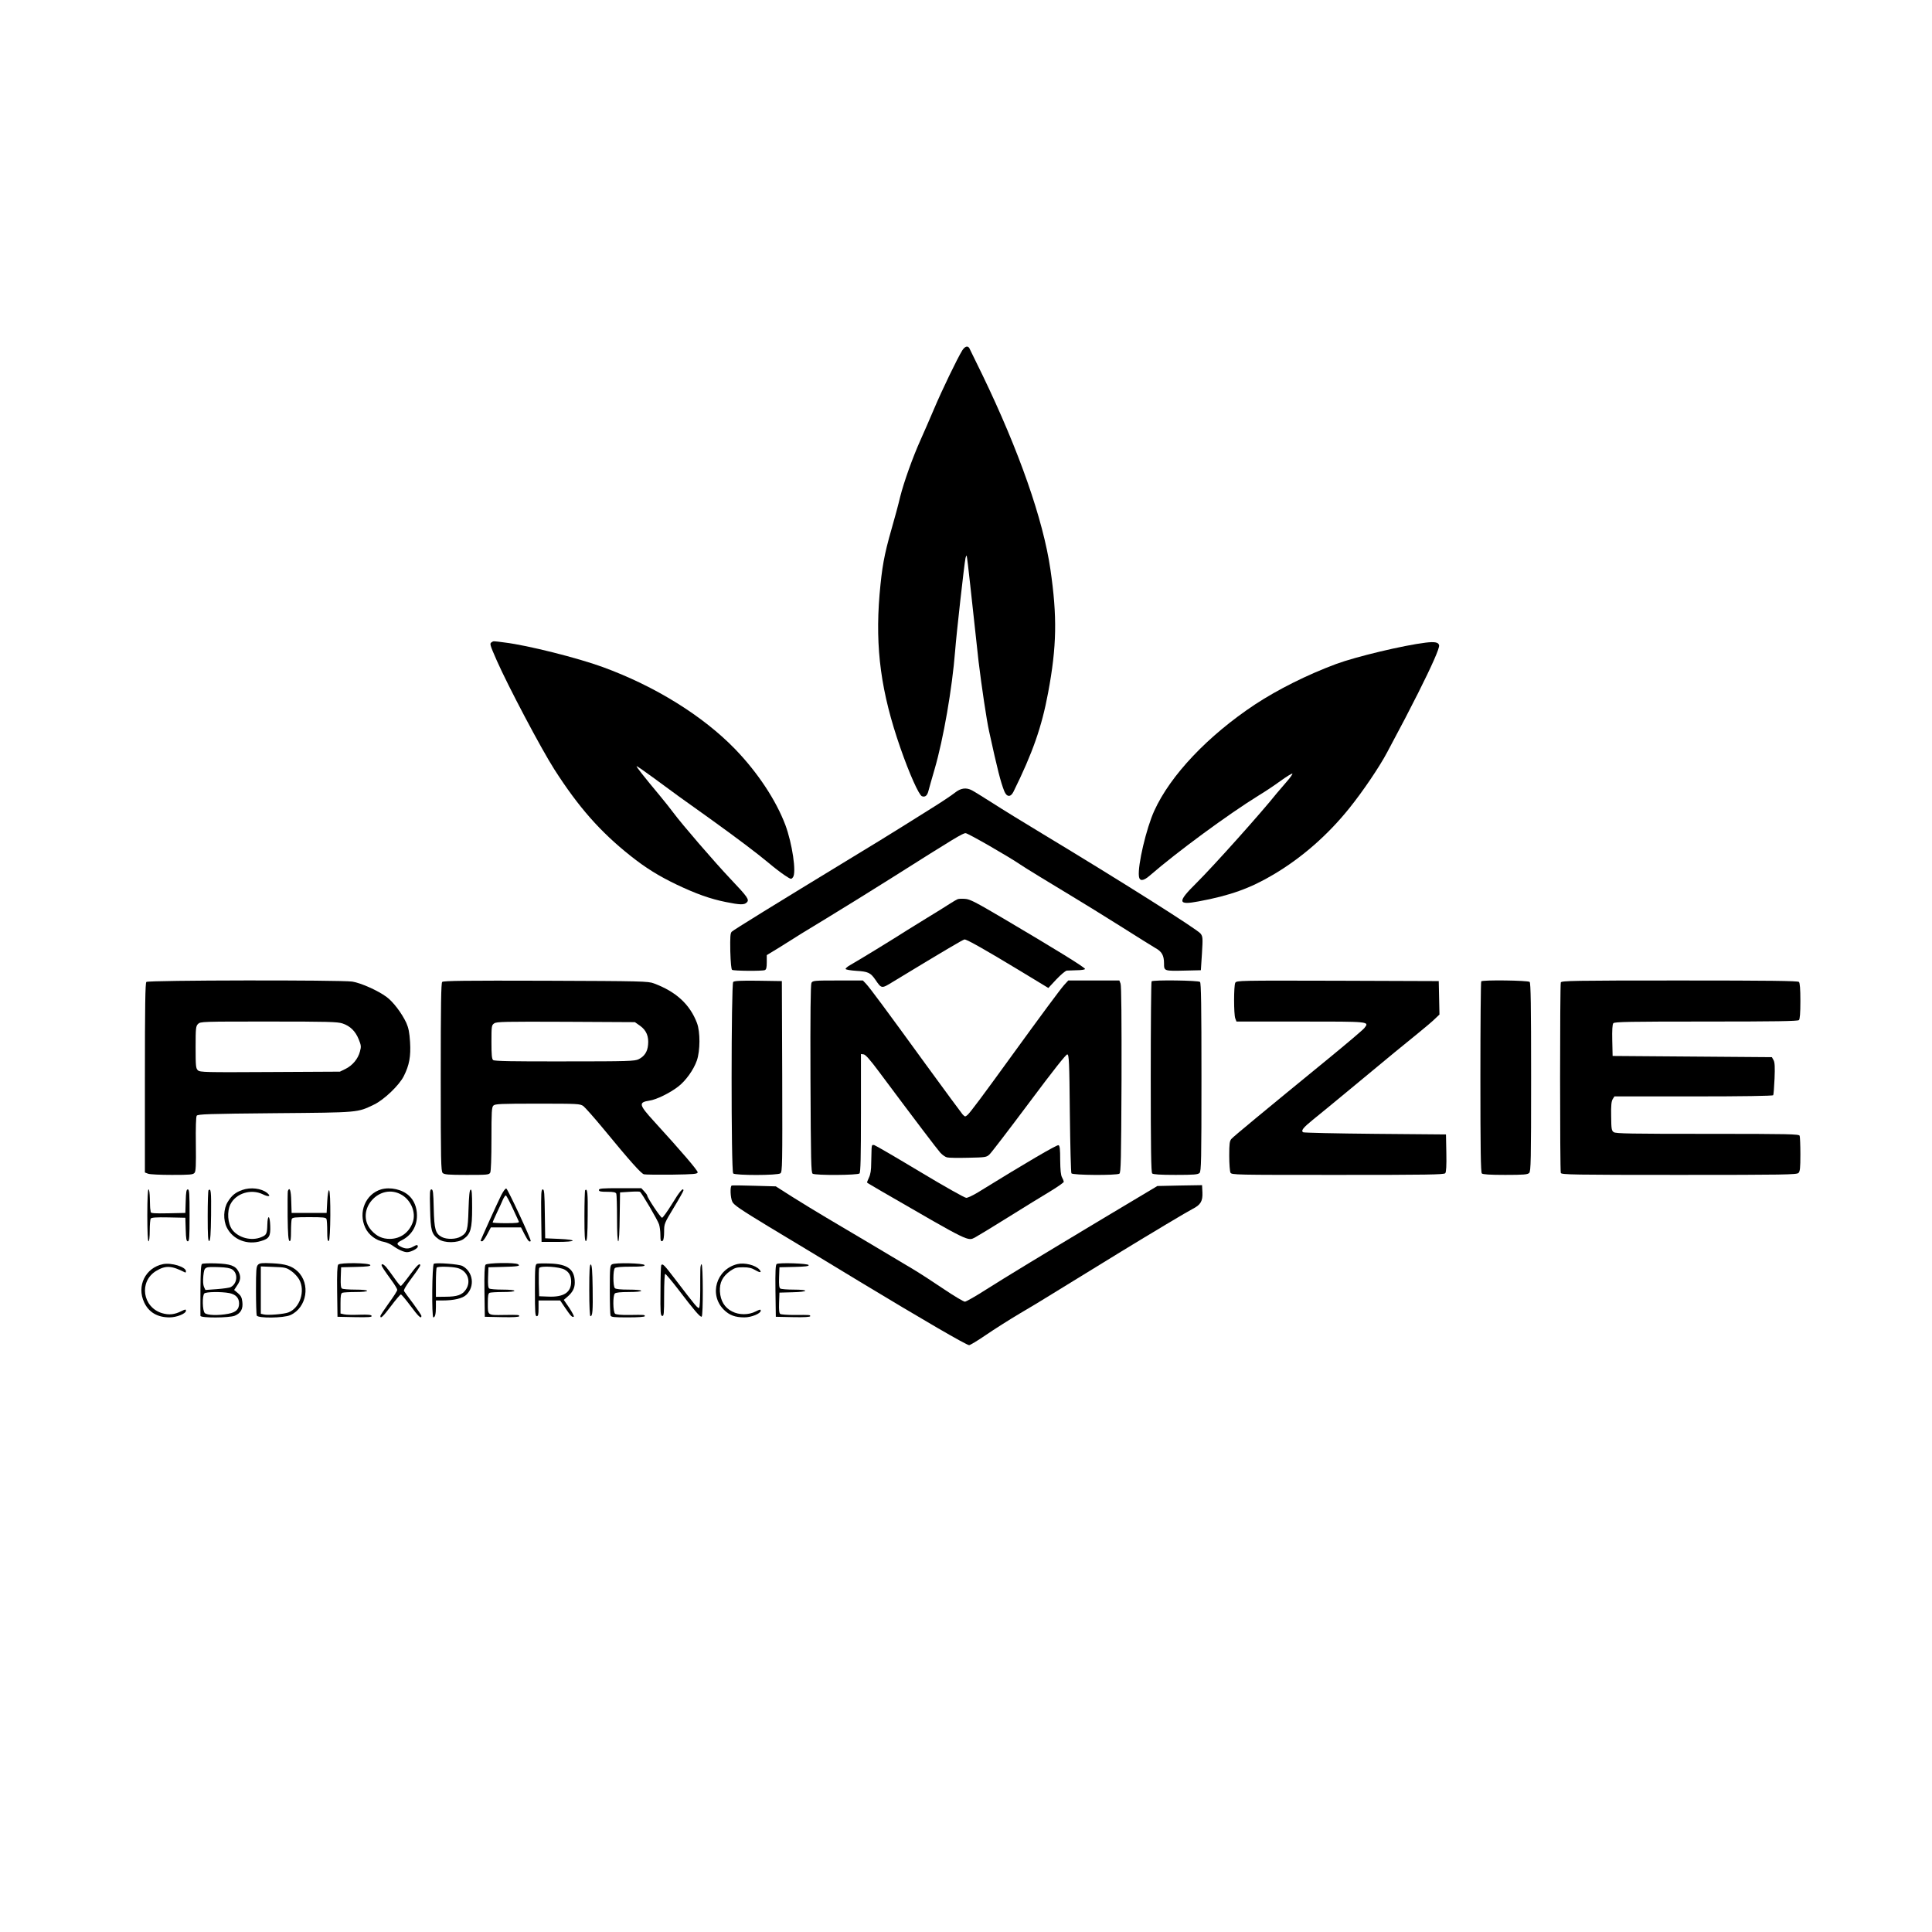 <?xml version="1.0" encoding="UTF-8"?>
<svg data-bbox="117.084 287.04 1373.916 826.96" viewBox="0 0 1600 1600" height="2133.333" width="2133.333" xmlns="http://www.w3.org/2000/svg" data-type="shape">
    <g>
        <path d="M796.9 290.2c-4.2 6.8-16.8 32.9-23.3 48.3-3.8 8.8-8.7 20.3-11.1 25.5-6.6 14.6-14 35.4-17 47.4-1.4 6-4.6 17.9-7.1 26.5-6.3 22-8 31.8-10 54.6-3.7 44.5 1.2 80.8 17.3 127 7.4 21.3 15.3 38.9 17.8 39.9 2.7 1 4.5-.5 5.5-4.8.6-2.2 2.8-10.2 5-17.6 7.3-25 14.6-67.2 17-98 1-13.5 7.6-72.4 8.6-76.9.3-1.3.7-2.1.9-1.9.3.2 1.6 11.2 3 24.3 4.6 42.6 5.5 50.8 6.9 63.2 2.5 20.6 6.6 48.3 8.7 57.8 6.9 31.6 9.6 42.2 12.6 49.7 2 5 5.3 5.2 7.6.5 15.9-32.2 23.4-53.6 28.7-82 7.2-38.4 7.6-63.1 1.9-102.2-6-41.1-25.9-98-56.3-161-5.6-11.6-10.5-21.6-10.9-22.3-1.4-2.1-3.7-1.3-5.8 2"/>
        <path d="M407.1 531.9c-1.7 1.1-1.5 1.9 4.3 15.1 9.3 21.1 36.7 73 47.7 90.2 19.9 31.1 38 51.7 63.1 71.6 12.3 9.8 23.2 16.6 38.2 23.8 16 7.6 27.7 11.8 40.6 14.4 11.8 2.4 15.4 2.5 17.4.4 2.4-2.3.9-4.4-13.7-19.8-13.4-14.2-39.8-44.8-47-54.5-2.3-3.1-7.3-9.4-11.2-14.1-13.5-16.2-19.7-24.1-19.3-24.5.2-.2 6.3 4 13.5 9.3s16.9 12.4 21.4 15.7c4.6 3.3 16.5 11.8 26.3 18.8 22.1 15.9 38.8 28.5 48.6 36.7 4.1 3.5 9.9 7.9 12.9 9.9 5.2 3.4 5.3 3.5 6.8 1.6 3-3.9-.6-27.9-6.3-43.3-7.8-20.6-22.9-43.4-41.4-62.6-26.7-27.6-66.3-52.3-109.9-68.2-20.5-7.5-62.1-18-81.1-20.3-10-1.3-9.2-1.3-10.9-.2"/>
        <path d="M1180.7 532.2c-18.3 2.2-57.7 11.6-74.2 17.7-24.2 9-48.4 21.2-67 33.4-39.1 25.9-70.2 58.7-83.6 88.2-6.6 14.5-13.8 45.1-12.7 54.2.5 4.2 3.6 4.1 8.9-.5 22.7-19.7 65-50.8 90.4-66.5 5-3 13.1-8.4 18-12 5-3.6 9.4-6.3 9.8-6 .4.2-1.9 3.5-5.1 7.1-3.2 3.7-6.7 7.8-7.8 9.1-12.3 15.5-52.1 60-66.6 74.4-16 15.8-15.6 18.5 1.8 15.2 26-4.8 43-10.9 62.3-22.4 23.4-13.9 44.7-32.6 62.4-54.6 11.3-14 25.1-34.4 31.5-46.5 13.6-25.5 16.9-31.8 25.6-49 11.3-22.5 17.9-37.3 17.4-39.6-.5-2.5-3.5-3.1-11.1-2.2"/>
        <path d="M790.8 656.5c-2.4 1.9-10.1 7.1-17.3 11.6-7.1 4.5-19.1 12-26.5 16.6-7.4 4.7-27 16.7-43.5 26.7-61.3 37.3-96 58.7-97.5 60.2-1.2 1.2-1.4 4.1-1.2 16.2.3 9.7.8 14.9 1.5 15.4 1.4.9 24.9 1.1 27.1.2 1.2-.5 1.6-2.1 1.6-6.5V791l4.6-2.8c2.6-1.5 7.8-4.8 11.8-7.3 3.9-2.6 18.8-11.8 33.1-20.4 14.3-8.7 38.8-23.9 54.5-33.8 52-32.9 58.3-36.7 60.7-36.7 1.9 0 35.8 19.5 45.3 26 3.1 2.2 24.9 15.5 44 27 8 4.8 25.5 15.6 39 24.1 13.5 8.6 26.5 16.6 28.8 18 5.4 2.9 7.2 6.2 7.2 12.8 0 6.3 0 6.3 17.5 5.9l13-.3.9-13.8c.8-13 .7-14-1.1-16.5-2.6-3.5-66.8-44-131.8-83.2-14.3-8.6-32.5-19.8-40.4-24.9-7.9-5-15.6-9.8-17.2-10.6-4.8-2.5-9.2-1.9-14.1 2"/>
        <path d="M793 744.7c-.8.3-3.7 2-6.5 3.8-2.7 1.8-11.1 7-18.5 11.5s-15.1 9.3-17 10.5c-10.2 6.6-40.3 25-46.7 28.6-2.4 1.3-4.1 2.8-4 3.4.2.5 4.1 1.2 8.8 1.5 9.8.6 11.8 1.5 15.8 7.3 5.2 7.6 5.1 7.6 14.4 1.9 42.5-25.8 58.4-35.2 59.5-35.2 2 0 17.4 8.7 45 25.4l24.4 14.8 6.6-7.1c3.7-3.9 7.6-7.2 8.7-7.3s4.9-.2 8.4-.3c3.5 0 6.5-.5 6.7-1 .3-1.1-23.7-15.9-67.9-42-22.8-13.4-27.5-15.9-31.5-16.1-2.6-.2-5.4-.1-6.2.3"/>
        <path d="M121.2 813.2c-.9.9-1.2 19.9-1.2 79.5V971l2.6 1c1.4.6 10.3 1 19.8 1 14.9 0 17.5-.2 18.7-1.7 1.1-1.3 1.3-6.1 1.1-23.7-.2-13.6.1-22.7.7-23.6.9-1.3 9.6-1.6 64.8-2.1 70.4-.6 68-.4 82.2-7.2 8.2-4 20.7-15.9 24.5-23.5 4.6-9.1 5.9-16.4 5.2-28.2-.5-8-1.3-11.8-3.1-15.9-3.8-8.1-10.9-17.5-16.4-21.5-7.3-5.4-21.4-11.6-28.4-12.7-10-1.4-169-1.2-170.5.3m162.5 34.4c6.3 2.1 10.7 6.4 13.4 13.2 2 4.9 2.1 6 1 10-1.6 6.1-6.1 11.5-11.9 14.4l-4.7 2.3-57.8.3c-53.7.3-58 .2-59.8-1.4-1.7-1.6-1.9-3.3-1.9-19.1 0-16 .2-17.5 2-19.3 2-2 3.3-2 58.5-2 49 0 57.1.2 61.2 1.6"/>
        <path d="M366.2 813.2c-.9.9-1.2 18.5-1.2 78.9 0 69.4.2 77.9 1.6 79.3 1.3 1.3 4.5 1.6 19.9 1.6 17.2 0 18.5-.1 19.5-1.9.6-1.2 1-12 1-28 0-22.3.2-26.2 1.6-27.5 1.3-1.4 6.1-1.6 36.6-1.6 33.6 0 35.1.1 37.9 2 1.5 1.2 9 9.6 16.6 18.8 21.8 26.5 31.3 37.2 33.6 37.7 1.2.3 11.6.4 23.2.3 18.1-.3 21-.5 21.3-1.9.2-1.4-13.1-17-36.3-42.4-12.4-13.6-12.9-15.6-3.7-17 5.7-.8 16.8-6.2 23.8-11.6 6.3-4.8 12.8-13.9 15.5-21.6 2.8-8.1 2.9-23.7.1-31.1-5.9-15.5-17.4-26-35.7-32.8-4.7-1.8-10-1.9-89.5-2.2-66.1-.2-84.8 0-85.8 1m164 36.4c5.1 3.7 7.2 8.7 6.5 15.7-.5 5.7-3 9.5-7.8 11.9-3.2 1.6-8.6 1.8-61.3 1.8-42.7.1-58.2-.2-59.2-1.1-1.1-.9-1.4-4.3-1.4-15 0-13.2.1-13.9 2.3-15.4 2-1.4 8.5-1.5 59.4-1.3l57.1.3z"/>
        <path d="M607.2 813.2c-1.7 1.7-1.8 156.8 0 158.6 1.7 1.7 36.8 1.7 39.1-.1 1.6-1.1 1.7-6.8 1.5-80.2l-.3-79-19.5-.3c-14.4-.2-19.9.1-20.8 1"/>
        <path d="M672 814c-.7 1.3-1 26.6-.8 79.5.3 67.7.5 77.7 1.8 78.5 2.3 1.5 37.3 1.3 38.8-.2.9-.9 1.2-13.4 1.2-50.1v-48.8l2.3.3c1.5.2 5.4 4.6 12.6 14.3 31.1 41.7 48.3 64.3 50.9 67.2 1.7 1.8 4.1 3.5 5.5 3.8 1.4.4 9.3.5 17.6.3 14.3-.3 15.1-.4 17.6-2.8 1.5-1.4 16.2-20.6 32.8-42.8 20.3-27.2 30.6-40.2 31.6-40 1.4.3 1.7 5.7 2.1 48.8.3 26.7.9 49.1 1.3 49.7 1 1.6 37.3 1.8 39.7.3 1.3-.8 1.5-10.8 1.8-77.9.1-49.1-.1-77.8-.8-79.5l-1-2.6h-42.3l-3.4 3.7c-3.7 4.2-18.6 24.4-44 59.4-23.6 32.6-33.7 46.1-36 48.2-2 1.7-2.1 1.7-4.2-.5-1.1-1.3-14.8-19.9-30.4-41.3-33.7-46.4-46-63-49.5-66.8l-2.6-2.7h-20.8c-19.6 0-20.8.1-21.8 2"/>
        <path d="M953.7 812.7c-.4.3-.7 36-.7 79.3 0 59.8.3 78.9 1.2 79.8.8.8 6.6 1.2 19.4 1.2 15.3 0 18.5-.3 19.8-1.6 1.4-1.4 1.6-9.9 1.6-79.3 0-59.1-.3-78-1.2-78.9-1.3-1.3-38.9-1.8-40.1-.5"/>
        <path d="M1023 813.9c-1.3 2.5-1.3 26.1 0 29.5l1 2.6h52.9c57.9 0 57.3-.1 53 5.4-1.2 1.5-14.4 12.7-29.3 24.9-54.4 44.5-79.1 64.9-80.8 66.9-1.5 1.7-1.8 4-1.8 14 0 6.6.5 12.8 1 13.9 1 1.9 3.1 1.9 88.9 1.9 73.6 0 88-.2 89-1.4.8-.9 1.1-6.3.9-16.7l-.3-15.4-58.5-.5c-32.2-.3-59.1-.9-59.8-1.3-2-1.3 0-3.8 8-10.3 4-3.2 17.9-14.6 30.8-25.3 34.1-28.3 45.4-37.6 56.6-46.6 5.4-4.4 11.6-9.6 13.7-11.7l3.8-3.6-.3-13.9-.3-13.8-83.7-.3c-82-.2-83.7-.2-84.8 1.7"/>
        <path d="M1226.7 812.7c-.4.3-.7 36-.7 79.3 0 59.8.3 78.9 1.2 79.8.8.8 6.6 1.2 19.4 1.2 15.3 0 18.5-.3 19.8-1.6 1.4-1.4 1.6-9.9 1.6-79.3 0-59.1-.3-78-1.2-78.9-1.3-1.3-38.9-1.8-40.1-.5"/>
        <path d="M1292.6 813.6c-.8 2-.8 155.8 0 157.8.6 1.4 10.1 1.6 97.9 1.6 87.2 0 97.5-.2 98.9-1.6 1.3-1.2 1.6-4.1 1.6-15.4 0-7.6-.3-14.5-.6-15.4-.6-1.4-8.2-1.6-76.3-1.6-63.4 0-76-.2-77.7-1.4-1.8-1.3-2-2.6-2.1-13.3-.2-8.9.2-12.3 1.3-14.1l1.4-2.2h65.5c40.4 0 65.6-.4 66-1 .3-.5.8-6.7 1.1-13.7.4-9.6.2-13.4-.8-15.3l-1.4-2.5-65.9-.5-66-.5-.3-12.9c-.2-8.6.1-13.3.9-14.2 1-1.2 13.4-1.4 76.8-1.4 57.5 0 76-.3 76.9-1.2.8-.8 1.2-5.8 1.2-15.8s-.4-15-1.2-15.8c-.9-.9-24.2-1.2-98.9-1.2-88.2 0-97.7.2-98.3 1.6"/>
        <path d="M721.8 951.1c-.1 1.9-.2 7.2-.3 11.9 0 6.1-.6 9.6-1.9 12.3-1 2.1-1.7 3.9-1.5 4.1.2.3 5.8 3.5 12.4 7.4 73.8 42.7 70.8 41.2 77.3 37.8 1.7-.9 13.8-8.2 26.9-16.4s28.9-17.9 35.1-21.6c6.1-3.7 11.2-7.3 11.2-7.9-.1-.7-.7-2.3-1.5-3.7-1-1.8-1.4-6-1.5-14.3 0-9-.3-11.9-1.4-12.3-1.3-.5-26.8 14.4-66.6 39-4.1 2.5-8.5 4.6-9.8 4.6s-18.5-9.7-38.3-21.6-36.8-21.8-37.9-22.1c-1.7-.4-2 0-2.2 2.8"/>
        <path d="M606 981.8c-1.5.5-1.2 10 .5 13.5 1.2 2.6 7 6.5 30.2 20.6 15.9 9.5 49.3 29.7 74.3 44.9 53.6 32.4 89.4 53.2 91.6 53.2.8 0 7-3.7 13.7-8.3s19.6-12.8 28.7-18.2c9.1-5.3 18.1-10.8 20-12 3.5-2.2 32.5-20 63.5-39 25-15.3 54.8-33.1 59.3-35.4 6.5-3.3 8.3-6.4 8-13.5l-.3-6.1-18.5.3-18.5.4-38 22.7c-63.1 37.8-86.2 51.9-103.3 62.7-8.9 5.7-17.1 10.4-18.1 10.4-1.1 0-8.8-4.6-17.3-10.3-8.4-5.7-19.8-13.1-25.3-16.4-13.7-8.2-53.8-32.1-72-42.8-8.2-4.9-21.1-12.7-28.5-17.4l-13.5-8.6-17.8-.5c-9.7-.3-18.2-.4-18.7-.2"/>
        <path d="M200.6 985.5c-5.6 2-8.7 4.5-11.9 9.7-3.7 5.9-4 15.2-.8 21.5 5 9.9 16.8 14.6 28.2 11.1 6.9-2 8-3.9 7.7-12.6-.3-9-2.2-9.7-2.4-1-.2 7.5-.7 8.6-4.9 10.3-8.1 3.5-18.9.7-24.1-6-3.9-5.2-4.6-15.2-1.5-21.3 4.6-9 17-12.8 26.6-8.2 5.1 2.5 7.3 1.9 3.7-1.1-4.8-3.8-13.7-4.9-20.6-2.4"/>
        <path d="M315.6 985c-12.9 3.9-19.1 18.9-13.1 31.7 2.7 6 9 10.7 15.6 11.8 2.1.4 5.3 1.8 7.1 3.1 4.4 3.2 9.2 5.4 11.9 5.4 3.1 0 8.9-3 8.9-4.6 0-1.7-.8-1.7-4 .1-3.3 1.9-6.4 1.9-10 0-3.9-2-3.8-3.1.8-5.4 8-4.1 12.6-11.6 12.5-20.6 0-6.6-2.4-12.4-6.5-16.2-5.6-5.3-15.6-7.5-23.2-5.3m17.7 4.9c7.3 4.7 11.1 14.2 8.7 21.8-2.9 8.8-10.1 14.2-19.1 14.3-6.2 0-10.8-2.1-15.2-6.9-14.7-16.3 6.9-41 25.6-29.2"/>
        <path d="M415.1 989.8c-3.1 6.2-17.1 37.1-17.1 37.8 0 .2.6.4 1.3.4.6 0 2.6-2.6 4.2-5.8l3-5.7h25l3 5.9c2.8 5.3 3.9 6.5 5 5.4.8-.7-19-43.1-20.2-43.5-.7-.3-2.5 2.2-4.2 5.5m9.3 10.4c2.7 5.7 5 10.9 5.3 11.5.4 1-2.1 1.3-10.6 1.3-6.1 0-11.1-.3-11.1-.6 0-.4 1.6-4.1 3.6-8.3s4.3-9.1 5-10.9c.8-1.7 1.8-3.2 2.3-3.2.4 0 2.9 4.6 5.5 10.2"/>
        <path d="M496 985.5c0 1.2 1.4 1.5 6.9 1.5 5.4 0 7 .4 7.5 1.6.3.9.6 10.1.6 20.5 0 11.7.4 18.9 1 18.9s1.1-7.9 1.2-20.3l.3-20.2 7.9-.5c4.3-.3 8.1-.3 8.6 0 1.5 1 14.8 23.6 15.8 27 .6 1.9 1.1 5.7 1.1 8.4 0 5.3.4 6.2 2 5.1.6-.3 1.1-3.7 1.1-7.4 0-6.7.1-6.9 8-20 4.4-7.2 8-13.7 8-14.2 0-2.9-3.2.8-9.5 11.2-3.9 6.3-7.6 11.4-8.2 11.4-1.2 0-12.3-16.7-12.3-18.4 0-.5-1.1-2-2.5-3.5l-2.4-2.6h-17.6c-14.9 0-17.5.2-17.5 1.5"/>
        <path d="M122 1006.5c0 13.7.4 21.5 1 21.5s1-3.6 1-8.8c0-4.8.4-9.3.8-10 .7-.9 4.3-1.2 14.8-1l13.9.3.3 9.7c.2 7.8.6 9.8 1.7 9.8 1.3 0 1.5-3.3 1.5-21.5s-.2-21.5-1.5-21.5c-1.1 0-1.5 2-1.7 9.7l-.3 9.8-14.2.3c-11 .2-14.3 0-14.5-1 0-.7-.2-1.8-.3-2.3-.2-.6-.3-4.5-.4-8.8-.1-4.4-.5-7.7-1.1-7.7s-1 7.8-1 21.5"/>
        <path d="M172.7 985.7c-.4.3-.7 10-.7 21.5 0 16.3.3 20.9 1.3 20.6.9-.4 1.3-5.8 1.5-21.6.2-19.3-.1-22.5-2.1-20.5"/>
        <path d="M238.4 986.3c-.2.7-.3 10.2-.2 21.1.2 14.9.6 20 1.6 20.4.9.3 1.2-1.8 1.2-8.1 0-4.7.3-9.2.6-10.1.5-1.4 2.8-1.6 14.4-1.6s13.9.2 14.4 1.6c.3.9.6 5.4.6 10.1 0 6.3.3 8.4 1.3 8 1.5-.5 1.8-41.6.2-42-.6-.1-1.2 3.7-1.5 9.3l-.5 9.5h-29l-.3-9.8c-.2-8.8-1.3-12.1-2.8-8.4"/>
        <path d="M356.2 1001.2c.4 18.1 1.2 20.8 7 25 4.8 3.4 15.9 3.3 20.7-.1 5.9-4.2 7.1-8.5 7.1-25.9 0-11.9-.3-15.3-1.2-15-1 .3-1.4 4.9-1.8 16.4-.5 17.3-1.1 19.3-6.3 22.4-3.9 2.4-11.6 2.6-15.7.5-5.4-2.8-6.4-6.3-6.8-23.8-.3-13.2-.6-15.7-1.9-15.7s-1.5 2.2-1.1 16.2"/>
        <path d="m448.2 1006.7.3 21.8h12.8c16.3 0 17.6-1.8 1.7-2.5l-11.5-.5-.3-20.3c-.2-17.2-.5-20.2-1.7-20.2-1.3 0-1.5 3-1.3 21.7"/>
        <path d="M484.6 985.7c-.3.3-.6 10-.6 21.5 0 16.3.3 20.9 1.3 20.6.9-.4 1.3-5.6 1.4-21.1.2-18.7-.2-22.9-2.1-21"/>
        <path d="M135 1046.9c-14.6 3-22 18.1-15.6 31.7 3.8 8.2 11 12.4 21 12.4 5.9 0 13.6-3.1 13.6-5.5 0-1.3-.5-1.3-3.7.3-5.8 2.9-10.3 3.4-16.1 1.7-16.2-4.9-19.3-26.1-5-34.9 8-4.8 12.7-4.6 24.1 1.2.4.2.7-.3.7-1 0-3.6-12-7.3-19-5.9"/>
        <path d="M167.3 1046.7c-.9.6-1.2 6.5-1.3 21.3 0 11.3-.1 21.1 0 21.7 0 1.9 23.9 1.8 28.5-.1 4.9-2.1 6.9-5.6 6.2-11.4-.4-3.7-1.2-5.2-3.7-7.3l-3.1-2.6 2.5-3.8c3-4.3 3.2-7.4 1.1-11.5-2.5-4.8-6.7-6.3-18.5-6.7-5.8-.2-11 0-11.7.4m25 4.6c5 3.3 4.3 11.7-1.2 14.6-1 .6-6.2 1.3-11.4 1.7l-9.6.7-1.2-2.6c-.7-1.7-.9-4.8-.5-9.1.9-7.6.8-7.6 13.2-7.2 5.7.2 9 .8 10.7 1.9m-2.3 19.6c5.3 1.1 8 4 8 8.6 0 4.8-2.6 7.3-8.9 8.5-8.3 1.6-17.7 1.3-19.5-.6-2-1.9-2.2-14.4-.4-16.2 1.4-1.4 14-1.6 20.8-.3"/>
        <path d="M213.7 1047.4c-1.5 1.5-1.7 4.2-1.7 21.1 0 10.6.3 20 .6 20.9.9 2.5 22.4 2.2 27.9-.3 13.7-6.2 16.9-26 5.9-36.3-4.7-4.4-10-6.1-21-6.6-8.5-.4-10.3-.2-11.7 1.2m27.5 5.2c2.4 1.6 5.3 4.8 6.5 6.9 5.4 9.5.7 23.8-8.9 27.4-3.6 1.4-17 2.5-20.2 1.7l-2.6-.6v-39.2l10.4.4c9.7.3 10.8.6 14.8 3.4"/>
        <path d="M280.1 1047.3c-.8 1-1.1 7.5-.9 22.3l.3 20.9 14.3.3c11.3.2 14.3 0 14-1-.4-1-2.9-1.2-10.1-1-5.2.2-10.9.1-12.6-.3l-3.1-.7v-8.3c0-6.6.3-8.4 1.6-8.9.9-.3 5.8-.6 11-.6 5.6 0 9.4-.4 9.4-1s-3.9-1-9.7-1c-5.4 0-10.4-.4-11.1-.9-.9-.5-1.2-3.1-1-9.2l.3-8.4 12.3-.3c9.2-.2 12.2-.6 11.9-1.5-.6-1.9-25-2.2-26.6-.4"/>
        <path d="M359.3 1046.6c-1.5.7-1.9 44.4-.4 44.4 1.4 0 2.1-2.8 2.1-8.6v-5.4h5.3c9.6 0 16.8-1.7 19.9-4.7 7.3-7 5.6-19.2-3.3-23.9-3-1.5-21.2-2.9-23.6-1.8m19.1 3.4c8.5 1.9 12.2 10.9 7.4 18-3 4.4-7.2 5.9-17 5.9l-7.8.1v-11.8c0-6.5.3-12.2.7-12.5.9-1 12.1-.8 16.7.3"/>
        <path d="M402.1 1047.4c-.8.9-1.1 7.7-.9 22.2l.3 20.9 14.3.3c9.2.2 14.2-.1 14.2-.8 0-1.1-.2-1.2-13-1-13.4.2-13 .4-13-9.5 0-6.6.3-8.4 1.6-8.9.9-.3 5.8-.6 11-.6 5.6 0 9.4-.4 9.4-1s-3.9-1-9.7-1c-5.4 0-10.4-.4-11.1-.9-.9-.5-1.2-3.1-1-9.2l.3-8.4 11.5-.3c12.7-.3 15.4-.7 13-2.2-2.5-1.6-25.6-1.2-26.9.4"/>
        <path d="M444.8 1046.6c-1.6.5-1.8 2.4-1.8 22 0 18.4.2 21.4 1.5 21.4 1.2 0 1.5-1.4 1.5-6.5v-6.5h17.9l4.2 6.2c4.5 6.6 5.8 8 7.1 7.2.4-.3-1.3-3.5-3.7-7.2l-4.6-6.7 2.8-2.4c4.5-3.8 6.3-7.3 6.3-11.9 0-10.9-5.7-15.3-20.5-15.8-4.9-.2-9.8-.1-10.7.2m22.9 4.9c3.7 2.1 5.3 5.2 5.3 10 0 8.8-6.1 12.8-18.7 12.3l-7.8-.3-.3-10.9c-.1-6.1 0-11.6.3-12.4.8-2.2 16.9-1.2 21.2 1.3"/>
        <path d="M506.8 1047.1c-1.6.9-1.8 3-1.8 20.9 0 10.9.3 20.5.6 21.4.5 1.4 2.8 1.6 14.5 1.6 8.6 0 13.9-.4 13.9-1 0-1.2 0-1.2-12.8-1-6.8.1-10.8-.3-11.8-1-1.8-1.6-2-15-.2-16.8.8-.8 4.8-1.2 11.5-1.2 6.2 0 10.3-.4 10.3-1s-4.1-1-10.3-1c-6.7 0-10.7-.4-11.5-1.2-1.6-1.6-1.6-15 0-16.6.8-.8 5.2-1.2 13.1-1.2 9 0 11.8-.3 11.5-1.3-.6-1.6-24.5-2.2-27-.6"/>
        <path d="M610.5 1046.9c-17.4 4.4-23.5 25.3-11.1 37.7 4.6 4.6 9.4 6.4 17.1 6.4 5.8 0 13.5-3.2 13.5-5.5 0-1.3-.6-1.2-4.2.6-5.8 3-13.8 3-19.5 0-6.2-3.1-9.6-8.8-10.1-16.5-.4-7.5 2.2-12.5 8.6-17.1 3.8-2.6 5.3-3 10.6-3 4.6 0 7.1.6 10 2.3 4.1 2.4 5.7 2.3 3.6-.3-3.2-3.8-12.5-6.1-18.5-4.6"/>
        <path d="M643.2 1046.8c-.9.7-1.2 5.8-1 22.3l.3 21.4 14.3.3c9.2.2 14.2-.1 14.2-.8 0-1.1 0-1.1-13.5-1-5.5 0-10.6-.4-11.3-.8-.9-.6-1.2-3.2-1-9.3l.3-8.4 10.8-.3c13.5-.3 14.3-2.2 1-2.2-5.4 0-10.4-.4-11.1-.9-.9-.5-1.2-3.1-1-9.2l.3-8.4 12.3-.3c9.2-.2 12.2-.6 11.9-1.5-.4-1.4-24.4-2.2-26.5-.9"/>
        <path d="M316 1047.7c0 1 2.3 4.5 8.3 12.7 2.6 3.5 4.7 7.1 4.7 7.8 0 .8-3.1 5.7-7 11-3.8 5.3-7 10.1-7 10.7 0 2.6 2.2.5 8.9-8.4 3.9-5.2 7.6-9.5 8.1-9.5s4.1 4.3 8 9.5c6.6 8.9 9 11.1 9 8.3 0-.6-3.1-5.2-6.8-10.2-3.8-5-7.2-9.7-7.6-10.4-.5-.8 1.7-4.6 6.3-10.7 3.9-5.2 7.1-9.9 7.1-10.5 0-2.6-2.6-.3-8.7 8-3.6 4.9-6.9 9-7.4 9-.4 0-2.9-3-5.5-6.8-2.6-3.7-5.6-7.7-6.7-9-2-2.2-3.7-2.9-3.7-1.5"/>
        <path d="M488 1068.4c0 13.5.4 21.6 1 21.6 1.7 0 2.1-4.2 1.8-23.4-.2-14.1-.6-19-1.5-19.4-1-.3-1.3 4.4-1.3 21.2"/>
        <path d="M547.6 1047.8c-.3.5-.6 10.1-.6 21.3-.2 17.9 0 20.4 1.4 20.7s1.6-1.7 1.6-17.2c0-10.2.4-17.6.9-17.6s5.3 5.7 10.7 12.7c13.3 17.5 18.4 23.4 19.5 22.7 1.3-.7 1.2-43.4-.1-43.4-.5 0-1 1.9-1 4.2-.1 2.4-.1 10.2-.1 17.3 0 7.2-.4 13.6-.8 14.4-.9 1.3-2.7-.9-20.1-23.7-9.1-11.9-10.3-13.1-11.4-11.4"/>
    </g>
</svg>
